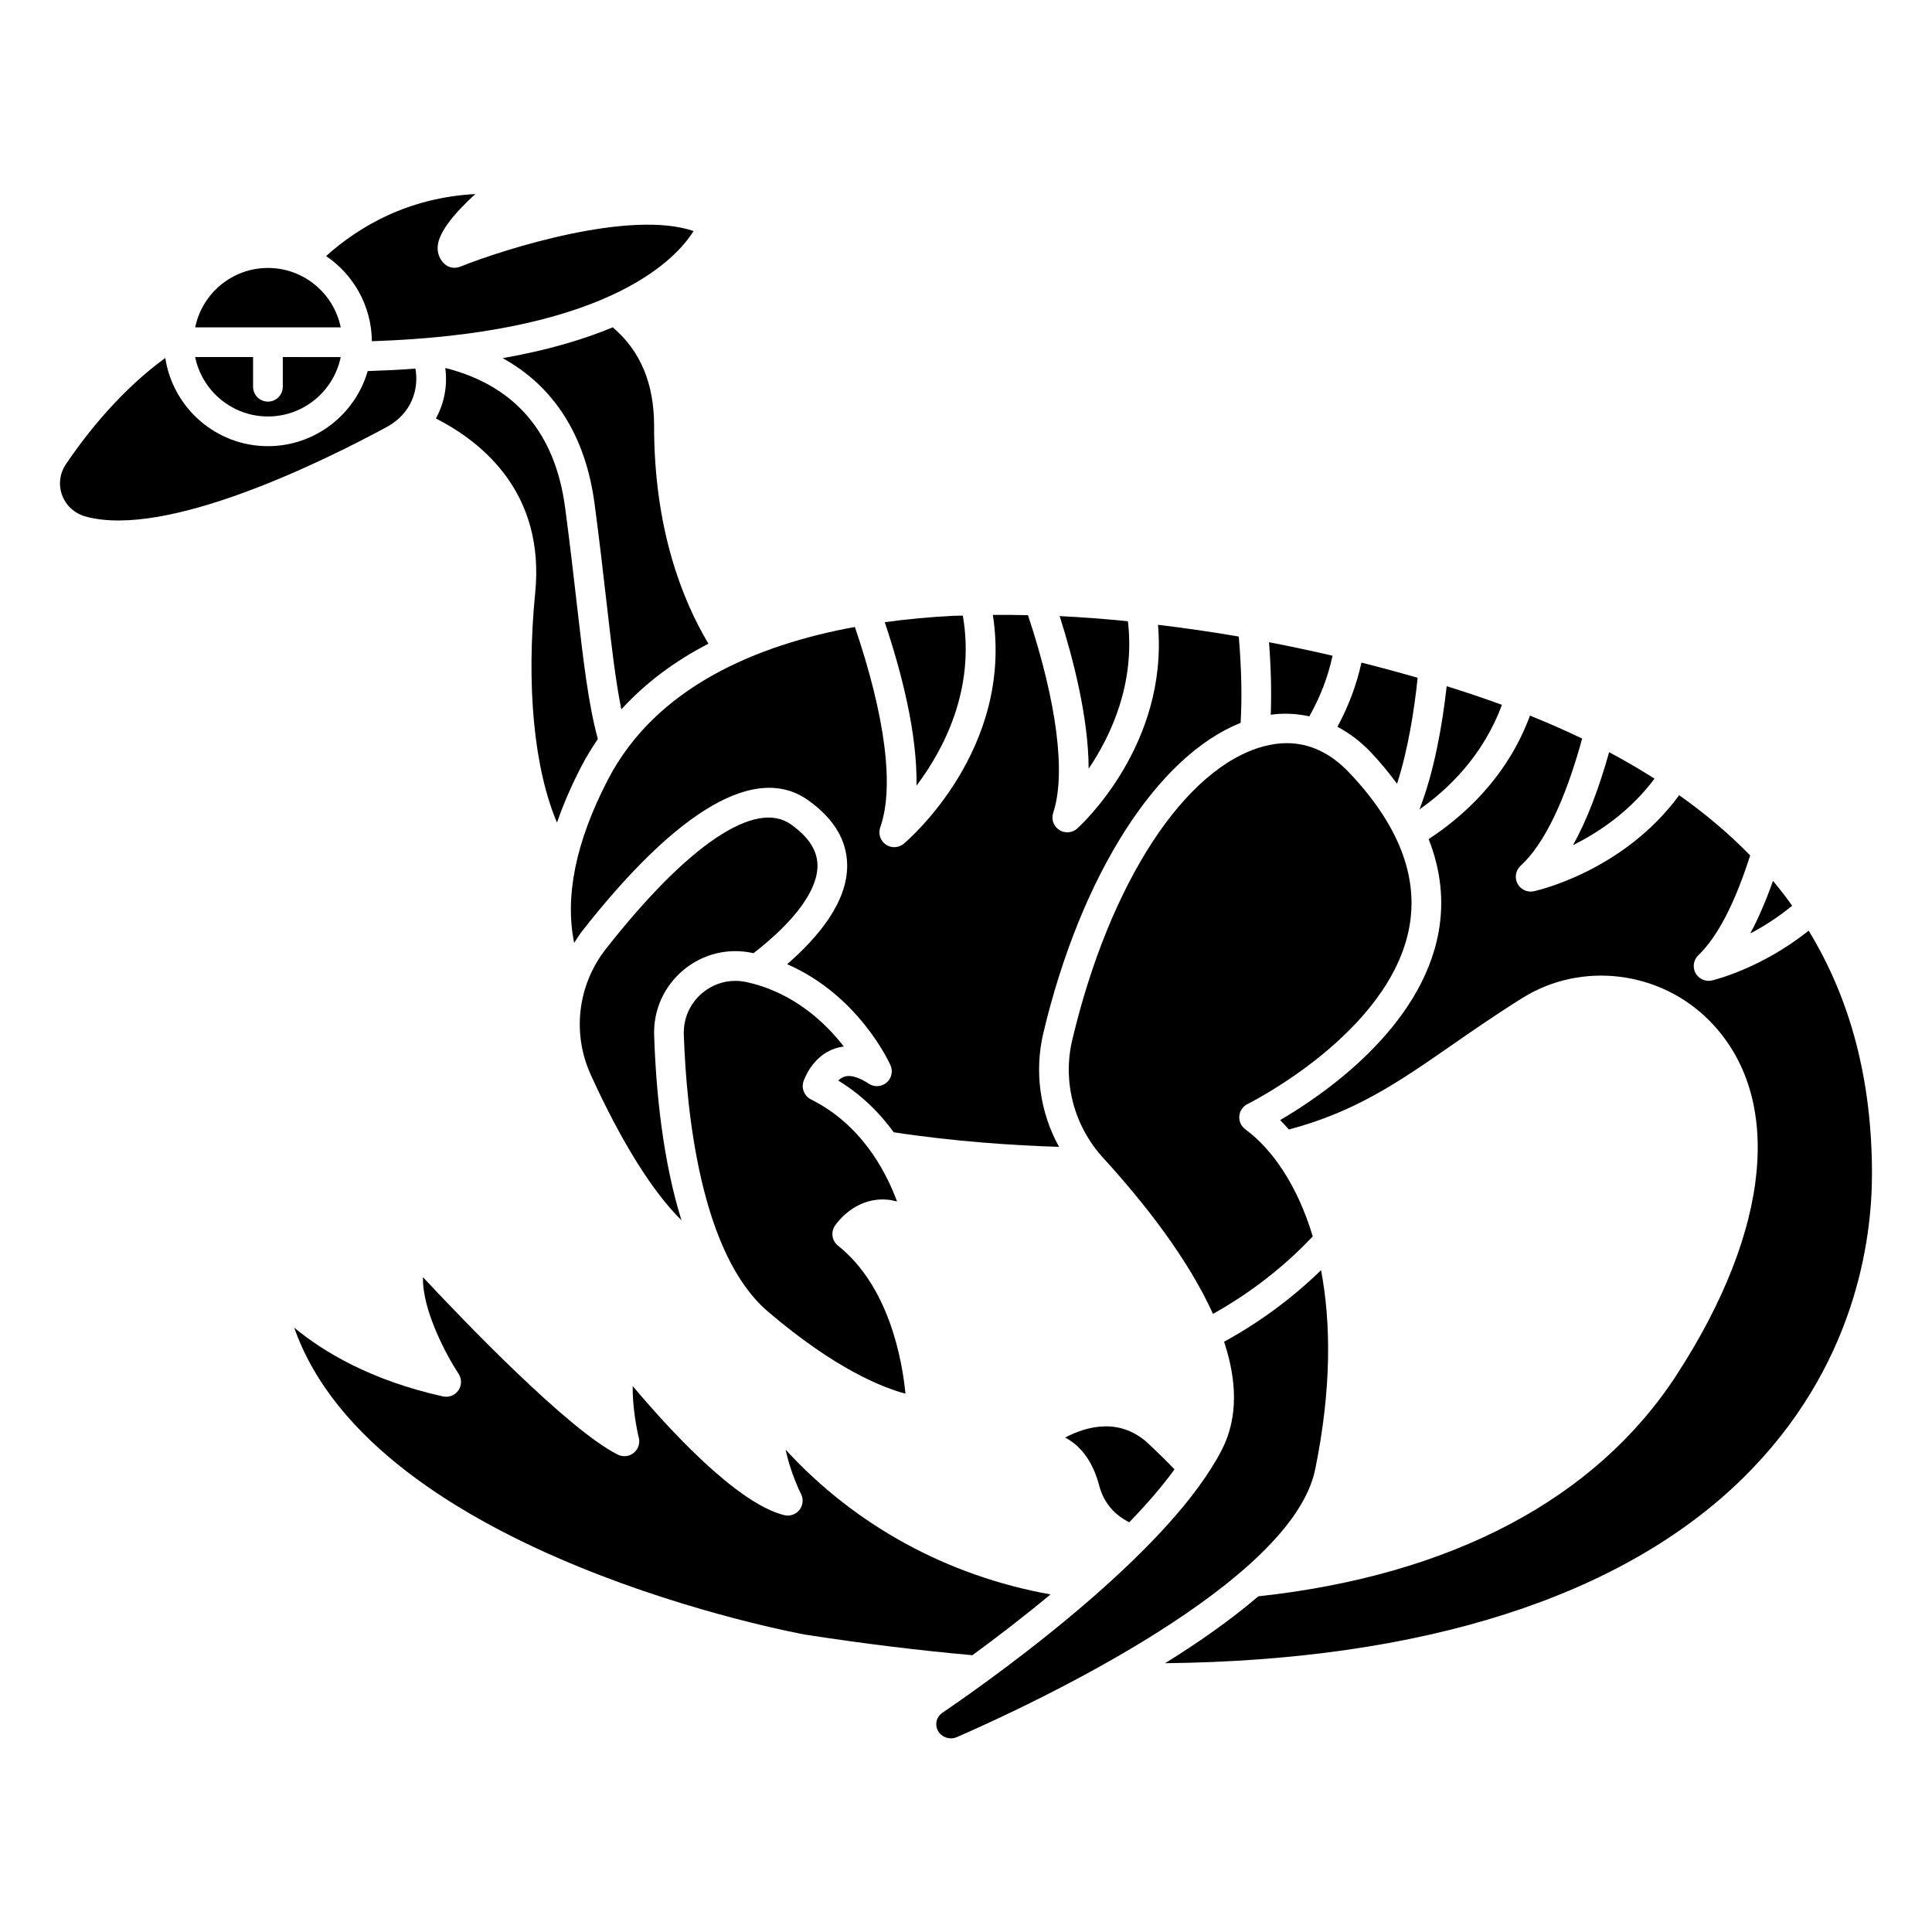 <?xml version="1.0" encoding="UTF-8"?>
<!-- Uploaded to: ICON Repo, www.svgrepo.com, Generator: ICON Repo Mixer Tools -->
<svg fill="#000000" width="800px" height="800px" version="1.1" viewBox="144 144 512 512" xmlns="http://www.w3.org/2000/svg">
 <g>
  <path d="m426.27 524.96c0.078 0.043 0.16 0.086 0.238 0.129 4.231 2.336 7.188 6.562 8.781 12.57 1.195 4.512 3.934 7.734 7.977 9.758 4.519-4.66 8.617-9.375 11.988-14.02-1.969-2.051-4.234-4.289-6.793-6.703-7.453-7.031-16.098-4.906-22.191-1.734z"/>
  <path d="m442.91 308.63c-6.148-0.613-12.184-1.07-18.094-1.359 3.629 11.387 7.637 26.961 7.688 40.434 5.863-8.668 12.352-22.426 10.406-39.074z"/>
  <path d="m428.17 419.54c-2.641 11.113 0.422 22.82 8.188 31.324 11.062 12.105 22.52 26.805 29.094 41.328 9.844-5.496 18.723-12.363 26.441-20.535-4.125-13.73-10.855-23.23-17.867-28.375-1.109-0.816-1.715-2.148-1.59-3.523 0.121-1.375 0.953-2.582 2.188-3.188 0.379-0.184 37.828-18.852 42.887-47.023 2.402-13.387-2.965-27.109-15.957-40.793-4.938-5.199-10.484-7.812-16.547-7.812-1.996 0-4.047 0.285-6.152 0.852-20.906 5.637-40.805 36.152-50.684 77.746z"/>
  <path d="m399.16 307.14c-0.922 0.039-1.906 0.02-2.812 0.066-5.715 0.301-11.742 0.84-17.879 1.68 4.535 13.523 8.652 29.676 8.414 43.328 7.133-9.477 15.668-25.512 12.277-45.074z"/>
  <path d="m542.02 330.79c-4.707-1.727-9.586-3.379-14.633-4.938-1.137 10.18-3.281 22.547-7.215 32.645 7.379-5.152 16.824-14.066 21.848-27.707z"/>
  <path d="m613.86 377.44c-1.875 5.289-3.879 9.961-6.023 13.938 3.445-1.797 7.297-4.231 11.113-7.356-1.605-2.246-3.305-4.438-5.09-6.582z"/>
  <path d="m480.76 333.41c3.492-0.484 6.906-0.301 10.219 0.43 2.91-5.133 4.973-10.512 6.16-16.066-5.621-1.309-11.23-2.5-16.832-3.578 0.523 6.91 0.676 13.336 0.453 19.215z"/>
  <path d="m582.46 350.35c-3.82-2.434-7.816-4.769-12.023-7.008-2.785 9.895-5.973 18.191-9.574 24.625 6.75-3.348 15.086-8.887 21.598-17.617z"/>
  <path d="m305.09 350.64c-8.516 16.426-11.441 30.898-8.93 43.238 0.719-1.129 1.43-2.262 2.266-3.328 25.41-32.309 46.07-44.223 59.777-34.461 6.766 4.824 10.234 10.586 10.305 17.141 0.109 9.812-7.672 19.16-15.91 26.293 18.91 8.234 27.004 25.922 27.391 26.781 0.711 1.602 0.285 3.481-1.055 4.609-1.34 1.133-3.262 1.238-4.719 0.273-1.84-1.223-4.441-2.527-6.481-1.844-0.613 0.211-1.141 0.586-1.586 1.023 6.293 3.836 11.059 8.703 14.715 13.703 16.188 2.465 31.758 3.484 43.793 3.863-5.035-9.137-6.602-19.875-4.148-30.207 9.941-41.836 30.156-73.352 52.27-82.156 0.398-6.785 0.23-14.461-0.492-22.875-7.223-1.25-14.355-2.262-21.41-3.117 2.789 31.805-20.367 53.062-21.41 53.996-0.742 0.66-1.684 1-2.625 1-0.746 0-1.496-0.211-2.156-0.641-1.492-0.98-2.141-2.836-1.578-4.531 3.43-10.367 0.957-29.383-6.684-52.371-3.148-0.07-6.258-0.105-9.312-0.074 5.555 35.57-22.344 59.582-23.59 60.629-0.73 0.613-1.629 0.926-2.535 0.926-0.781 0-1.562-0.23-2.238-0.699-1.461-1.012-2.062-2.875-1.473-4.551 3.766-10.652 1.332-29.469-6.727-53.113-26.098 4.785-52.734 15.957-65.457 40.492z"/>
  <path d="m514.23 351.7c2.918-9.012 4.559-19.453 5.465-28.078-4.953-1.422-9.914-2.773-14.902-4.023-1.273 5.871-3.41 11.559-6.359 17.004 3.137 1.672 6.117 3.883 8.836 6.746 2.629 2.769 4.883 5.559 6.961 8.352z"/>
  <path d="m254.09 241.69c-1.84 0.129-3.684 0.254-5.606 0.355-2.484 0.125-4.793 0.215-7.035 0.297-3.328 11.477-13.91 19.898-26.445 19.898-13.77 0-25.18-10.164-27.203-23.375-11.695 8.531-20.629 19.723-26.324 28.148-1.664 2.465-2.035 5.461-1.016 8.215 1.027 2.781 3.305 4.844 6.254 5.66 21.469 5.902 62.949-14.625 79.785-23.73 6.519-3.531 8.598-9.98 7.59-15.469z"/>
  <path d="m422.4 566.54c-27.27-4.891-51.766-18.242-70.203-38.363 0.914 4.422 2.777 9.141 4.094 11.766 0.684 1.375 0.512 3.027-0.449 4.223-0.965 1.199-2.535 1.727-4.027 1.359-12.754-3.188-31.051-23.371-40.148-34.223-0.082 5.312 1.012 11.262 1.625 13.707 0.375 1.492-0.156 3.062-1.359 4.027-1.195 0.965-2.848 1.133-4.223 0.449-13.078-6.543-40.605-35.227-51.613-47.012-0.273 8.73 6.422 21.078 9.414 25.562 0.895 1.34 0.883 3.082-0.027 4.41-0.906 1.324-2.523 1.973-4.102 1.617-19.113-4.246-31.684-11.816-39.406-18.211 21.164 60.473 134.19 81.125 135.41 81.34 15.191 2.359 30.105 4.188 44.316 5.457 6.102-4.469 13.316-9.98 20.699-16.109z"/>
  <path d="m215.01 254.37c9.5 0 17.453-6.773 19.281-15.742l-15.348-0.004v7.871c0 2.172-1.762 3.938-3.938 3.938-2.172 0-3.938-1.762-3.938-3.938v-7.871h-15.348c1.836 8.973 9.785 15.746 19.289 15.746z"/>
  <path d="m325.14 401.05c5.144-4.281 11.84-5.914 18.367-4.484 0.059 0.012 0.113 0.035 0.172 0.047 10.988-8.52 17.035-16.754 16.961-23.297-0.043-3.953-2.336-7.488-7.004-10.82-9.418-6.727-27.289 5.281-49.02 32.914-7.531 9.574-9.082 22.387-4.047 33.445 8.102 17.789 16.359 30.961 24.027 38.535-4.898-15.723-6.731-33.727-7.242-49-0.227-6.715 2.613-13.035 7.785-17.34z"/>
  <path d="m492.54 533.39c4.316-21.125 4.223-38.711 1.551-52.785-7.656 7.449-16.258 13.801-25.695 18.965 3.363 10.172 3.809 20.02-0.559 28.562-6.516 12.742-19.902 26.586-33.766 38.742-0.059 0.051-0.109 0.102-0.172 0.148-16.066 14.062-32.746 25.84-40.148 30.875-1.035 0.703-1.629 1.805-1.629 3.031 0 1.254 0.617 2.383 1.699 3.09 1.156 0.758 2.551 0.867 3.82 0.312 20.715-9.059 88.762-40.938 94.898-70.941z"/>
  <path d="m215.01 215.01c-9.5 0-17.453 6.773-19.281 15.742h38.566c-1.836-8.969-9.785-15.742-19.285-15.742z"/>
  <path d="m623.31 390.63c-12.504 10.023-25.039 13.059-25.621 13.199-0.297 0.07-0.598 0.102-0.891 0.102-1.422 0-2.762-0.77-3.461-2.059-0.848-1.559-0.543-3.488 0.734-4.715 5.094-4.887 9.707-13.816 13.742-26.461-5.543-5.699-11.828-11.008-18.812-15.957-14.746 20.074-37.512 25.234-38.527 25.453-0.281 0.059-0.559 0.086-0.836 0.086-1.449 0-2.805-0.805-3.496-2.129-0.82-1.578-0.473-3.512 0.84-4.711 6.25-5.727 11.852-17.387 16.301-33.711-4.414-2.125-9.023-4.144-13.824-6.078-6.199 16.812-18.355 27.191-26.852 32.711 3.207 8.168 4.125 16.391 2.644 24.605-4.606 25.559-30.711 43.293-42.008 49.871 0.785 0.777 1.555 1.621 2.32 2.492 17.578-4.664 28.895-12.434 42.973-22.211 5.801-4.027 11.805-8.195 18.941-12.652 15.656-9.785 36.535-7.215 49.625 6.121 19.66 20.012 16.367 55.09-8.816 93.828-21.336 32.832-59.652 53.074-110.82 58.629-7.305 6.25-15.797 12.207-24.707 17.727 68.332-0.734 121.14-17.586 153.14-49.059 29.758-29.258 34.195-63.066 34.195-80.613 0-24.637-5.566-46.074-16.781-64.469z"/>
  <path d="m291.61 362c1.676-4.84 3.824-9.832 6.496-14.977 1.309-2.516 2.777-4.875 4.328-7.164-2.523-9.344-3.82-20.547-5.562-35.734-0.863-7.523-1.832-15.992-3.113-25.621-2.664-19.969-13.395-32.355-31.754-36.988 0.621 4.684-0.254 9.328-2.484 13.379 12.57 6.422 28.91 19.918 26.312 46.195-2.445 24.781-0.281 46.637 5.777 60.91z"/>
  <path d="m242.55 234.43c1.777-0.066 3.617-0.148 5.547-0.242 57.875-2.922 75.145-21.648 79.707-28.961-16.727-5.738-49.781 4.629-61.902 9.465-1.434 0.566-3.066 0.25-4.18-0.816-1.215-1.164-1.836-2.773-1.734-4.523 0.219-3.969 4.891-9.277 9.973-13.93-17.871 0.957-30.82 8.609-39.543 16.434 7.254 4.918 12.043 13.195 12.133 22.574z"/>
  <path d="m347.49 491.56c17.734 15.156 30.32 20.145 36.469 21.781-0.875-8.949-4.324-28.422-17.883-39.234-1.598-1.273-1.957-3.562-0.82-5.262 0.422-0.637 4.344-6.227 11.25-6.91 1.742-0.172 3.492-0.016 5.227 0.473-3.113-8.406-9.676-20.5-22.824-27.055-1.754-0.879-2.598-2.91-1.977-4.769 0.223-0.676 2.379-6.668 8.246-8.684 0.801-0.273 1.613-0.461 2.445-0.555-4.859-6.281-13.281-14.34-25.809-17.086-0.98-0.211-1.969-0.32-2.945-0.32-3.148 0-6.207 1.094-8.699 3.168-3.289 2.738-5.094 6.758-4.953 11.027 0.703 20.91 4.527 58.262 22.273 73.426z"/>
  <path d="m306.39 230.74c-7.676 3.207-17.258 6.078-29.184 8.176 13.633 7.504 21.965 20.582 24.355 38.543 1.289 9.68 2.266 18.199 3.129 25.766 1.344 11.738 2.41 21.047 3.969 28.77 6.449-7.078 14.234-12.84 23.078-17.406-7.039-11.812-14.395-30.609-14.395-57.672 0-11.34-3.617-19.906-10.953-26.176z"/>
 </g>
</svg>